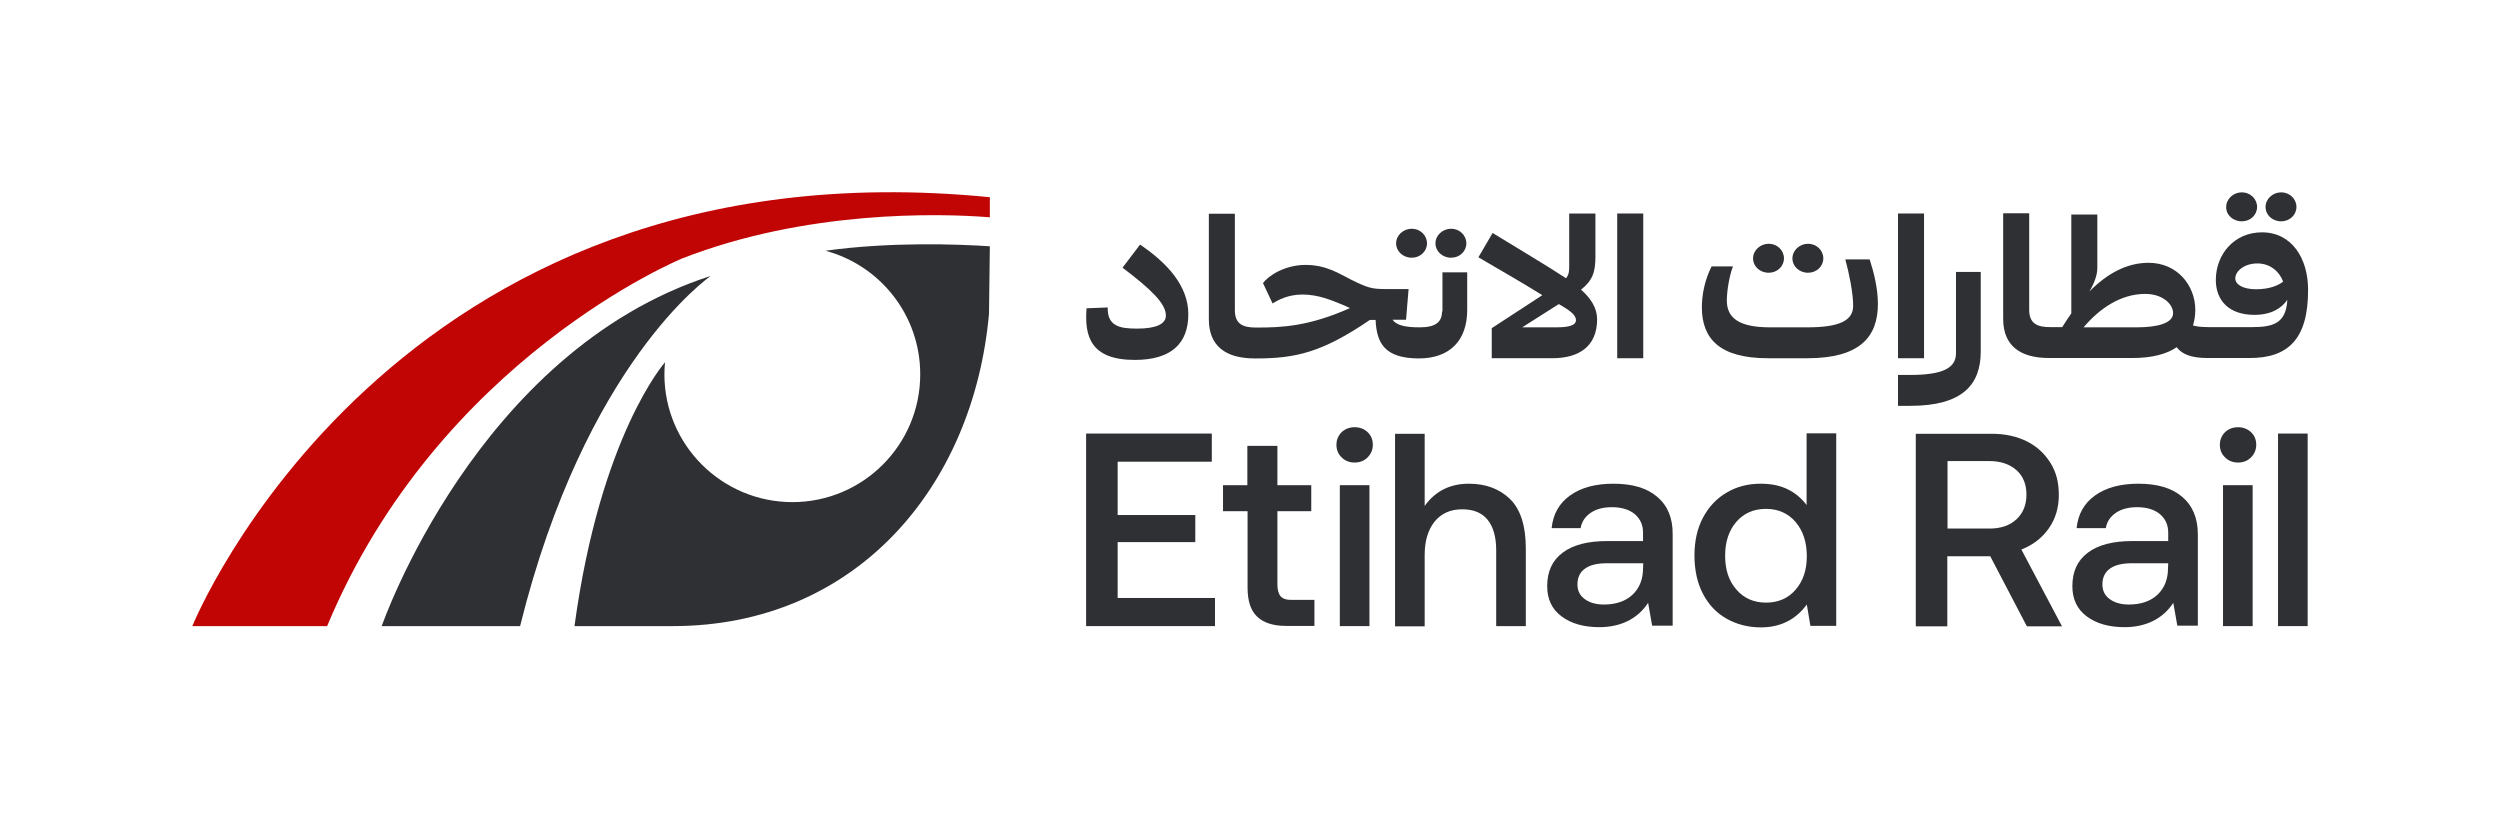 <?xml version="1.0" encoding="utf-8"?>
<!-- Generator: Adobe Illustrator 28.1.0, SVG Export Plug-In . SVG Version: 6.00 Build 0)  -->
<svg version="1.1" xmlns="http://www.w3.org/2000/svg" xmlns:xlink="http://www.w3.org/1999/xlink" x="0px" y="0px"
	 viewBox="0 0 1181.5 386.8" style="enable-background:new 0 0 1181.5 386.8;" xml:space="preserve">
<style type="text/css">
	.st0{fill:none;}
	.st1{fill:#2F3033;}
	.st2{fill:#C10505;}
</style>
<g id="Clear_x5F_Space">
	<rect y="295.9" class="st0" width="90.9" height="90.9"/>
	<rect class="st0" width="90.9" height="90.9"/>
	<rect x="1090.7" y="295.9" class="st0" width="90.9" height="90.9"/>
	<rect x="1090.7" class="st0" width="90.9" height="90.9"/>
</g>
<g id="Layer_1">
	<g>
		<path class="st1" d="M1078.1,104.6c4,0,7.2-3,7.2-6.8c0-3.8-3.2-6.9-7.2-6.9s-7.4,3.1-7.4,6.9
			C1070.7,101.6,1073.9,104.6,1078.1,104.6"/>
		<path class="st1" d="M1059.5,104.6c4,0,7.2-3,7.2-6.8c0-3.8-3.2-6.9-7.2-6.9s-7.4,3.1-7.4,6.9
			C1052,101.6,1055.3,104.6,1059.5,104.6"/>
		<path class="st1" d="M1090.8,136.9c0-14.8-7.7-27.1-21.8-27.1c-13.2,0-21.8,10.5-21.8,22.5c0,9.6,6.1,16.5,18.2,16.5
			c8.2,0,13-3.3,15.6-7.1c-0.6,11.5-7.2,12.9-17,12.9H1044c-3.6,0-6-0.3-7.6-0.8c0.7-2.2,1.1-4.7,1.1-7.3c0-11.7-8.6-22.3-22.1-22.3
			c-10.1,0-19.4,4.9-28,13.6c2-3.2,3.8-7.5,3.8-11.1v-25.3h-12.3v46.7c-1.4,2.1-2.9,4.2-4.3,6.5H969c-6,0-10-1.5-10-8.2v-45.6h-12.3
			v49.9c0,12.9,8.3,18.5,21.7,18.5h39.4c9.1,0,16.1-1.8,20.9-5.1c2.4,3.2,6.7,5.1,14.5,5.1h19.8
			C1081.3,169.3,1090.9,160.3,1090.8,136.9L1090.8,136.9z M1066.2,136.7c-6,0-9.8-2.1-9.8-5.2c0-3.1,3.9-7,10.5-7
			c6.5,0,10.7,4.5,12.1,8.6C1076.5,135.1,1072.2,136.7,1066.2,136.7L1066.2,136.7z M1009.7,154.7h-25c7.5-8.9,17.6-15.8,29.1-15.8
			c8.4,0,13.2,4.9,13.2,9.1C1027,152.7,1019.8,154.7,1009.7,154.7"/>
		<path class="st1" d="M854.5,128.9c4,0,7.2-3,7.2-6.8c0-3.8-3.2-6.9-7.2-6.9s-7.4,3.1-7.4,6.9C847.1,125.9,850.3,128.9,854.5,128.9
			"/>
		<path class="st1" d="M835.9,128.9c4,0,7.2-3,7.2-6.8c0-3.8-3.2-6.9-7.2-6.9s-7.4,3.1-7.4,6.9C828.5,125.9,831.7,128.9,835.9,128.9
			"/>
		<path class="st1" d="M685.8,121.8c4,0,7.2-3,7.2-6.8c0-3.8-3.2-6.9-7.2-6.9s-7.4,3.1-7.4,6.9C678.4,118.7,681.6,121.8,685.8,121.8
			"/>
		<path class="st1" d="M667.2,121.8c4,0,7.2-3,7.2-6.8c0-3.8-3.2-6.9-7.2-6.9s-7.4,3.1-7.4,6.9C659.8,118.7,663,121.8,667.2,121.8"
			/>
		<polygon class="st1" points="513.3,204.9 513.3,295.9 574.2,295.9 574.2,282.6 528.2,282.6 528.2,256.2 564.9,256.2 564.9,243.4 
			528.2,243.4 528.2,218.2 572.7,218.2 572.7,204.9 		"/>
		<path class="st1" d="M605.3,281.9c-1-1.1-1.6-3-1.6-5.6v-34.7h16v-12.3h-16v-18.6h-14.2v18.6H578v12.3h11.6v36.1
			c0,6.1,1.4,10.7,4.4,13.6c2.9,2.9,7.5,4.5,13.7,4.5h13.5v-12.3h-10.5C608.1,283.6,606.4,283,605.3,281.9L605.3,281.9z"/>
		<path class="st1" d="M640.2,201.9c-2.4,0-4.5,0.8-6.1,2.3c-1.6,1.6-2.5,3.6-2.5,6c0,2.4,0.8,4.4,2.5,6c1.6,1.6,3.7,2.4,6.1,2.4
			s4.5-0.8,6.1-2.4c1.6-1.6,2.5-3.6,2.5-6c0-2.4-0.8-4.4-2.5-6C644.7,202.7,642.6,201.9,640.2,201.9"/>
		<rect x="633.2" y="229.3" class="st1" width="14" height="66.6"/>
		<path class="st1" d="M694.2,228.6c-8.9,0-15.9,3.5-20.9,10.5v-34.1h-14v91h14v-33.7c0-6.7,1.6-11.9,4.7-15.8
			c3.2-3.9,7.5-5.8,13.1-5.8c5.2,0,9.2,1.6,11.9,4.9c2.7,3.3,4.1,8.1,4.1,14.4v35.9h14v-36.7c0-10.7-2.5-18.5-7.5-23.4
			C708.6,231,702.1,228.6,694.2,228.6L694.2,228.6z"/>
		<path class="st1" d="M783.2,234.8c-4.9-4.2-11.8-6.2-20.7-6.2c-8.4,0-15.2,1.8-20.4,5.5c-5.2,3.7-8.1,8.8-8.8,15.5H747
			c0.5-3,2.1-5.4,4.7-7.2s6-2.7,10.1-2.7c4.5,0,8.1,1.1,10.7,3.2c2.6,2.2,4,5.1,4,8.8v4h-16.8c-9.3,0-16.3,1.8-21.2,5.5
			c-4.9,3.7-7.3,8.9-7.3,15.8c0,6.1,2.2,10.9,6.8,14.3c4.5,3.4,10.5,5.1,17.9,5.1c9.8,0,18-3.8,23-11.5l1.9,10.8h9.7v-43.2
			C790.6,244.9,788.1,238.9,783.2,234.8 M776.5,268.5c0,5.2-1.6,9.3-4.9,12.5c-3.3,3.1-7.8,4.7-13.6,4.7c-3.8,0-6.8-0.9-9.1-2.6
			c-2.3-1.7-3.4-4-3.4-6.9c0-3.3,1.2-5.8,3.6-7.5c2.4-1.7,5.8-2.5,10.2-2.5h17.3L776.5,268.5L776.5,268.5z"/>
		<path class="st1" d="M853.8,238.7c-2.3-3.1-5.2-5.6-8.8-7.4c-3.6-1.8-7.9-2.7-12.9-2.7c-6,0-11.4,1.4-16.1,4.2
			c-4.8,2.8-8.5,6.8-11.2,11.9c-2.7,5.1-4,11.1-4,17.8c0,6.7,1.3,13,4,18.1c2.7,5.2,6.4,9.1,11.2,11.8c4.8,2.7,10.2,4.1,16.2,4.1
			c9.2,0,16.4-3.6,21.7-10.8l1.7,10.1h12.2v-91h-14L853.8,238.7L853.8,238.7z M848.6,278.7c-3.6,4.1-8.2,6.1-14,6.1
			s-10.5-2.1-14-6.2c-3.6-4.1-5.3-9.4-5.3-16c0-6.6,1.8-11.9,5.3-16c3.6-4.1,8.2-6.1,14-6.1c5.8,0,10.5,2.1,14,6.2
			c3.5,4.1,5.3,9.5,5.3,16.2C853.9,269.5,852.1,274.6,848.6,278.7"/>
		<path class="st1" d="M968.2,249.8c3.2-4.5,4.8-9.8,4.8-15.9s-1.3-10.9-4-15.2s-6.3-7.7-11.1-10.1c-4.8-2.4-10.3-3.6-16.6-3.6
			h-35.9v91h14.9v-33.1h20.3l17.3,33.1h16.6l-19.2-36.3C960.7,257.6,965,254.3,968.2,249.8L968.2,249.8z M940.2,249.8h-19.8v-31.9
			h19.8c5.4,0,9.6,1.5,12.8,4.3c3.2,2.9,4.7,6.8,4.7,11.6c0,4.8-1.6,8.7-4.7,11.6C949.8,248.4,945.5,249.8,940.2,249.8L940.2,249.8z
			"/>
		<rect x="1050.6" y="229.3" class="st1" width="14" height="66.6"/>
		<g>
			<path class="st1" d="M1057.7,201.9c-2.4,0-4.5,0.8-6.1,2.3c-1.6,1.6-2.5,3.6-2.5,6c0,2.4,0.8,4.4,2.5,6c1.6,1.6,3.7,2.4,6.1,2.4
				c2.4,0,4.5-0.8,6.1-2.4c1.6-1.6,2.5-3.6,2.5-6c0-2.4-0.8-4.4-2.5-6C1062.1,202.7,1060.1,201.9,1057.7,201.9"/>
		</g>
		<rect x="1076.6" y="204.9" class="st1" width="14" height="91"/>
		<path class="st1" d="M536.3,170.1c17.6,0,25.3-8.1,25.3-21.6c0-13.5-10.1-24.3-22.8-32.9l-8.3,10.9c13.5,10.2,20.5,17,20.5,22.6
			c0,4-4.5,6.2-13.6,6.2c-8.2,0-14.1-1.1-13.9-10l-10,0.4C512.5,158.8,515.3,170.1,536.3,170.1L536.3,170.1z"/>
		<path class="st1" d="M681.5,147.2c0,5.1-3.2,7.5-10.5,7.5c-7.1,0-11-1-12.9-3.6h6.4l1.2-14.5h-10.8c-6.3,0-8.3-0.4-16.5-4.5
			c-5.6-2.8-11.6-6.9-21.4-6.9c-9.8,0-17.6,5.1-20.1,8.6l4.5,9.6c2.8-1.7,7.4-4.2,14.1-4.2c7.5,0,13.5,2.6,19.2,4.9
			c1.3,0.5,2.3,1.1,3.3,1.5c-19.5,8.7-32.5,9.2-43.8,9.2h-0.6c-6,0-10-1.5-10-8.2v-45.6h-12.3v49.9c0,12.9,8.3,18.5,21.7,18.5h0h0.6
			c18.5,0,31.1-2.7,53.8-18.2h2.7c0.5,11.1,4.4,18.1,20.3,18.2h0h0.1h0c14.8,0,22.9-8.6,22.9-22.9v-17.8h-11.7V147.2z"/>
		<path class="st1" d="M754.8,150.9c0-5.2-2.9-9.9-7.6-14c5.5-4.4,6.8-8.4,6.8-15.6v-20.4h-12.4v25.3c0,2.2-0.2,3.7-1.5,5.3
			c-8.8-5.8-21-13-34.7-21.4l-6.7,11.5c13.1,7.6,22.8,13.3,30.2,17.9L705,155.1v14.2h28.6C746.7,169.3,754.8,163.3,754.8,150.9
			L754.8,150.9z M735.3,154.7h-15.9l17.3-11c4.6,2.7,8.1,4.9,8.1,7.6C744.8,154,740.8,154.7,735.3,154.7L735.3,154.7z"/>
		<rect x="764.3" y="100.9" class="st1" width="12.3" height="68.4"/>
		<g>
			<path class="st1" d="M872.1,122.6c1.8,6.6,3.7,15.9,3.7,21.9c0,7-6.4,10.2-21.7,10.2h-17.5c-14.3,0-20.5-4.1-20.5-12.7
				c0-3.9,1-11.2,2.9-16.1h-10.1c-3.2,6.3-4.6,13.4-4.6,19.3c0,14.7,8.2,24.1,31.2,24.1h18.7c24.9,0,33.3-10.2,33.3-25.7
				c0-7.2-1.9-14.9-3.9-21H872.1z"/>
		</g>
		<rect x="897" y="100.9" class="st1" width="12.3" height="68.4"/>
		<path class="st1" d="M1031.3,234.8c-4.9-4.2-11.8-6.2-20.7-6.2c-8.4,0-15.2,1.8-20.4,5.5c-5.2,3.7-8.1,8.8-8.8,15.5h13.8
			c0.5-3,2.1-5.4,4.7-7.2s6-2.7,10.1-2.7c4.5,0,8.1,1.1,10.7,3.2c2.6,2.2,4,5.1,4,8.8v4h-16.8c-9.3,0-16.3,1.8-21.2,5.5
			c-4.9,3.7-7.3,8.9-7.3,15.8c0,6.1,2.2,10.9,6.8,14.3c4.5,3.4,10.5,5.1,17.9,5.1c9.8,0,18-3.8,23-11.5l1.9,10.8h9.7v-43.2
			C1038.7,244.9,1036.2,238.9,1031.3,234.8 M1024.6,268.5c0,5.2-1.6,9.3-4.9,12.5c-3.3,3.1-7.8,4.7-13.6,4.7c-3.8,0-6.8-0.9-9.1-2.6
			c-2.3-1.7-3.4-4-3.4-6.9c0-3.3,1.2-5.8,3.6-7.5c2.4-1.7,5.8-2.5,10.2-2.5h17.3L1024.6,268.5L1024.6,268.5z"/>
		<g>
			<path class="st1" d="M902.8,191.8c24.9,0,33.3-10.2,33.3-25.7v-37.6h-11.7V167c0,7-6.4,10.2-21.7,10.2H897v14.6H902.8z"/>
		</g>
		<path class="st2" d="M90.9,295.9h63.7c52.8-126.7,167.9-173.8,167.9-173.8c58.2-22.7,120.9-21.4,145.3-19.4v-9.5
			C184,65.2,90.7,296.2,90.9,295.9z"/>
		<path class="st1" d="M390.1,118.5c25.8,6.9,44.8,30.4,44.8,58.4c0,33.4-27.1,60.4-60.4,60.4S314,210.3,314,176.9
			c0-1.9,0.1-3.8,0.3-5.7l0,0c0,0-30.5,34.2-42.8,124.7l46.4,0c86.3,0,142.1-65.4,149.5-147.6l0.4-31.9
			C453,115.4,421,114.2,390.1,118.5z"/>
		<path class="st1" d="M180.4,295.9h65.4c30.8-124.3,89.2-164.8,90.1-165.5C225.2,166.1,180.4,295.9,180.4,295.9z"/>
	</g>
</g>
</svg>
